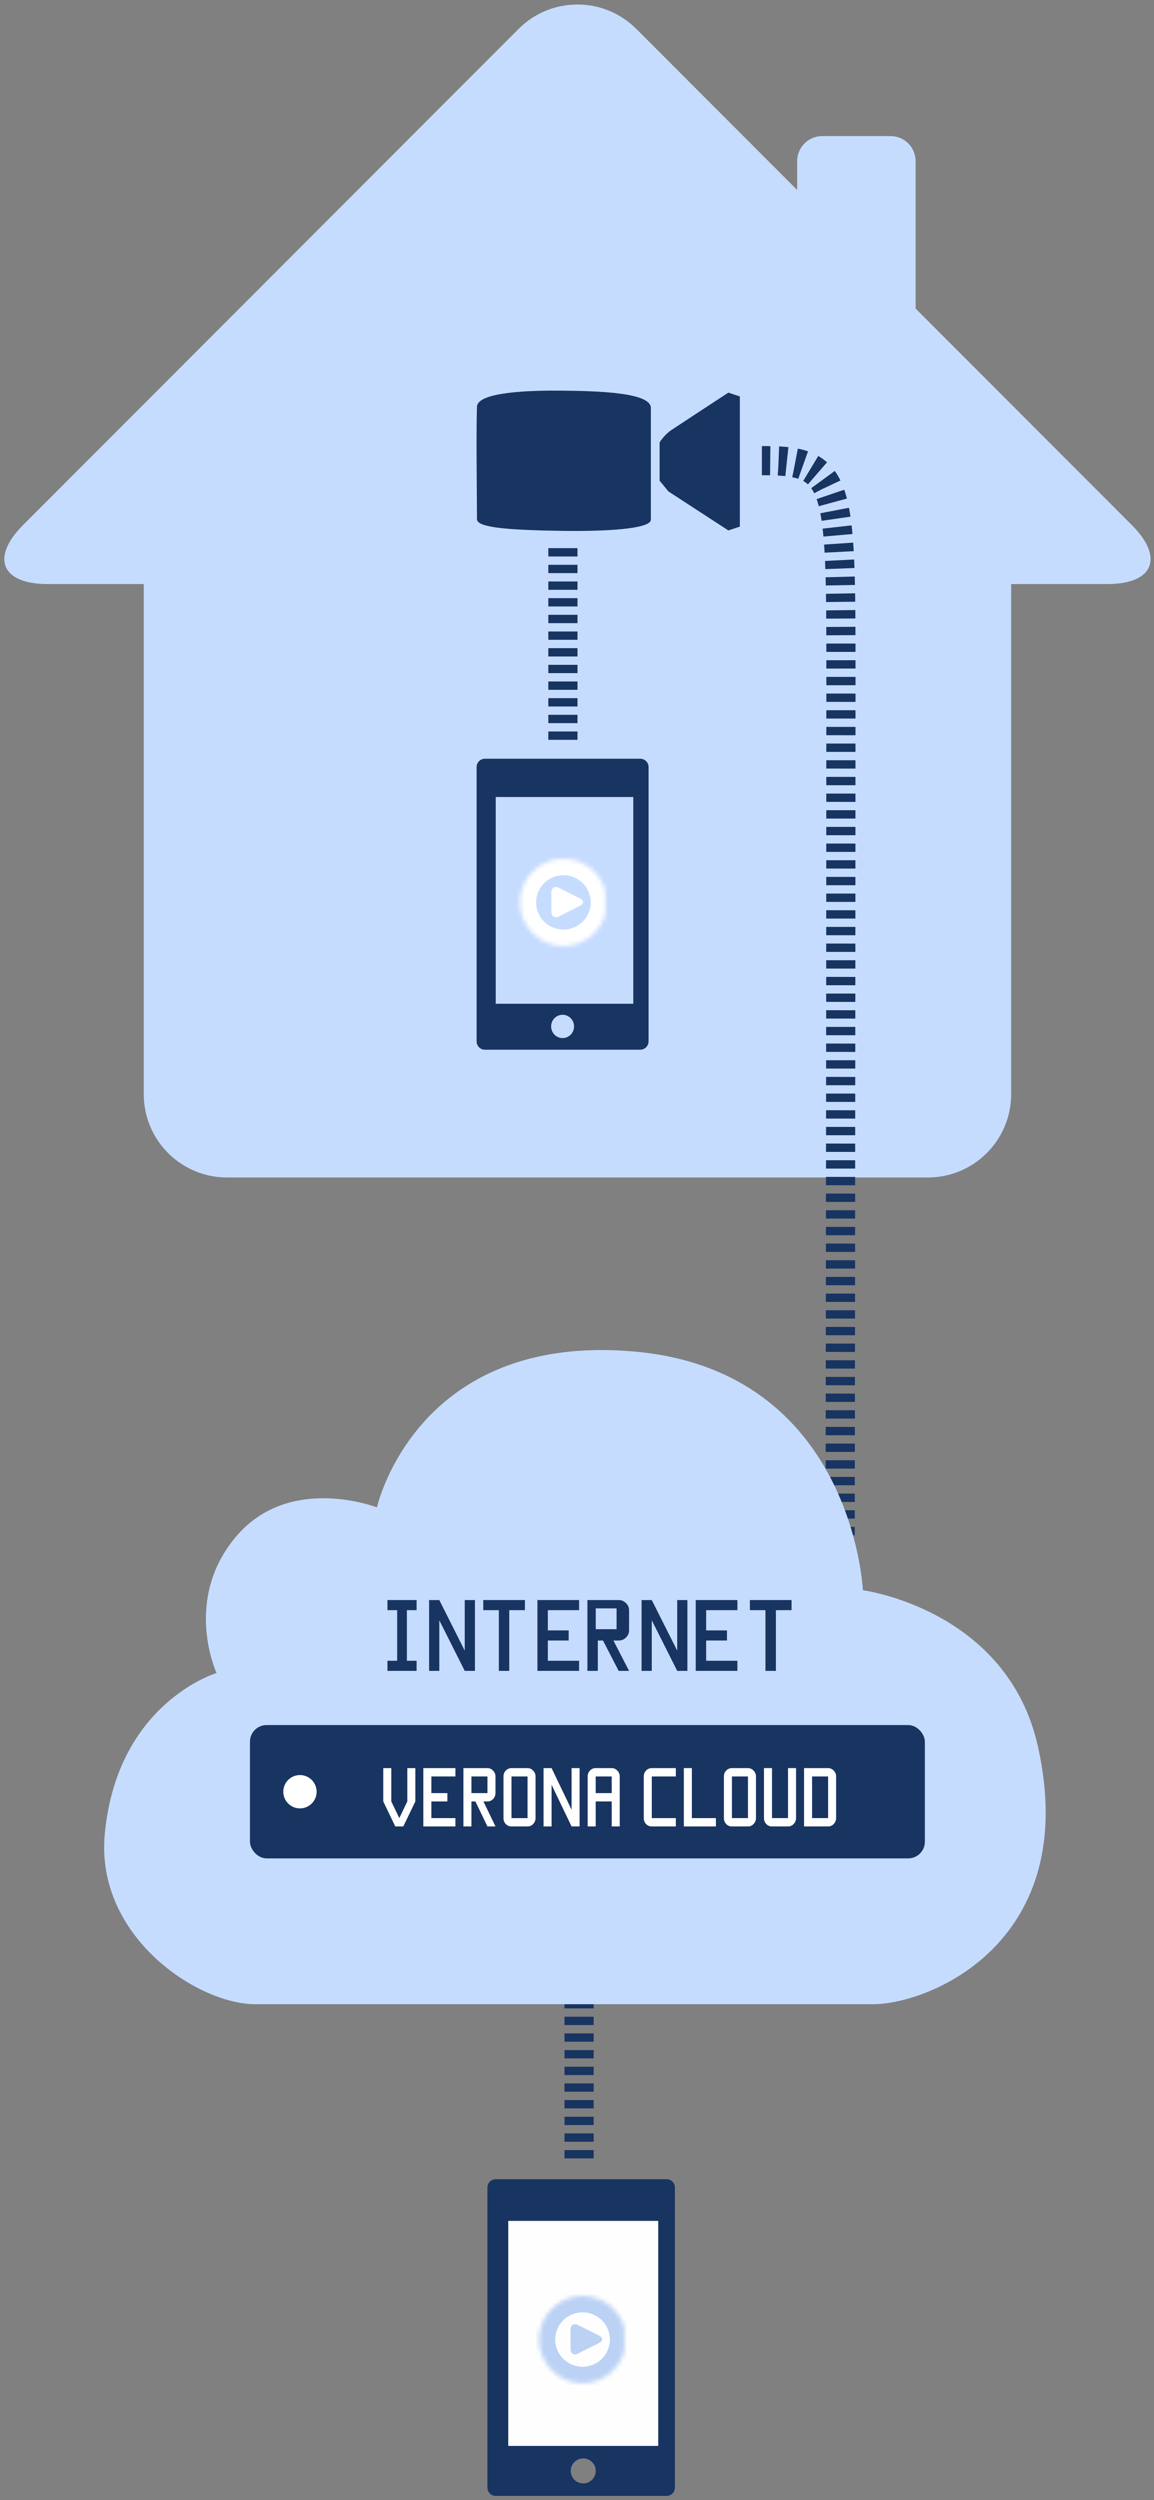 <svg width="277" height="600" xmlns="http://www.w3.org/2000/svg" xmlns:xlink="http://www.w3.org/1999/xlink"><rect width="100%" height="100%" fill="#808080" stroke="none"/><defs><ellipse id="a" cx="10.836" cy="10.474" rx="10.441" ry="10.474"/><mask id="c" x="0" y="0" width="20.882" height="20.948" fill="#fff"><use xlink:href="#a"/></mask><ellipse id="b" cx="10.836" cy="10.474" rx="10.441" ry="10.474"/><mask id="d" x="0" y="0" width="20.882" height="20.948" fill="#fff"><use xlink:href="#b"/></mask></defs><g fill="none" fill-rule="evenodd"><g transform="translate(1 1)"><path d="M33.503 139.168H10.4c-11.05 0-13.68-6.332-5.874-14.148L123.476 5.94c7.804-7.815 20.457-7.816 28.264 0l38.607 38.65v-6.916c0-3.319 2.688-6.01 5.996-6.01h16.443c3.311 0 5.995 2.69 5.995 6.01v35.381l51.908 51.965c7.805 7.814 5.18 14.148-5.874 14.148h-23.103v122.416c0 11.047-8.947 20.003-20 20.003H53.502c-11.045 0-19.999-8.946-19.999-20.003V139.168z" fill="#C6DCFF"/><g transform="translate(113.404 181.09)"><path d="M0 1.996A2 2 0 0 1 1.99 0h37.294c1.1 0 1.99.896 1.99 1.996v65.84a2 2 0 0 1-1.99 1.995H1.991C.89 69.831 0 68.936 0 67.835V1.996zm20.637 65.042c1.52 0 2.752-1.25 2.752-2.793 0-1.543-1.232-2.794-2.752-2.794-1.52 0-2.751 1.251-2.751 2.794 0 1.542 1.232 2.793 2.751 2.793zM4.587 9.188v49.617h33.019V9.188H4.586z" fill="#183461"/><g transform="translate(10 24)"><path d="M14.788 9.515c.987.495.991 1.295 0 1.792l-5.052 2.534c-.987.495-1.787.003-1.787-1.11V8.09c0-1.107.796-1.607 1.787-1.11l5.052 2.534z" fill="#FFF"/><use stroke="#FFF" mask="url(#c)" stroke-width="34" xlink:href="#a"/></g></g><g transform="translate(112.486 91.92)" fill="#183461"><path d="M42.745 4.982V31.8c0 2.299-11.424 2.828-21.162 2.688-13.41-.195-20.58-.818-20.58-2.805 0-6.011-.22-20.148 0-26.995C1.12 1.064 14.254.763 21.232.83c8.997.086 21.514.452 21.514 4.152zm2.096 17.458V13.25s1.112-1.82 2.815-2.954c3.183-2.12 13.695-8.99 13.695-8.99l2.752.918v31.24l-2.752.92-14.395-9.364"/></g></g><g transform="translate(134 110)" stroke="#183461" stroke-width="7" stroke-dasharray="2,2"><path d="M1.117 21.55v47.003M5 342v67.003m62.617-110.554s.238-173 .238-246.655c0-45.345-.238-51.24-18.062-51.24h-1.176"/></g><g transform="translate(117 523)"><path d="M0 1.994C0 .893.899 0 1.992 0h41.016C44.108 0 45 .893 45 1.994v72.012A1.997 1.997 0 0 1 43.008 76H1.992C.892 76 0 75.107 0 74.006V1.994zM23 73a3 3 0 1 0 0-6 3 3 0 0 0 0 6z" fill="#183461"/><path fill="#FEFEFE" d="M5 10H41V64H5z"/><g transform="translate(12 28)"><path d="M14.788 9.515c.987.495.991 1.295 0 1.792l-5.052 2.534c-.987.495-1.787.003-1.787-1.11V8.09c0-1.107.796-1.607 1.787-1.11l5.052 2.534z" fill="#BCD2F5"/><use stroke="#BCD2F5" mask="url(#d)" stroke-width="34" xlink:href="#b"/></g></g><g transform="translate(25 324)"><path d="M36.316 157h148.14c13.998 0 50.158-15.196 39.66-61.954-7.37-32.824-41.993-37.406-41.993-37.406S179.79 5.038 127.3.363C74.809-4.313 65.477 37.769 65.477 37.769s-20.996-8.183-33.827 7.013-4.666 32.73-4.666 32.73S3.148 84.596.155 116.087C-2.178 140.635 22.318 157 36.315 157z" fill="#C6DCFF"/><g transform="translate(35 90)"><rect fill="#183461" width="162" height="32" rx="4"/><ellipse fill="#FFF" cx="12" cy="16" rx="4" ry="4"/></g><g transform="translate(67 60)"><g transform="translate(1)" fill="#183461"><path d="M-8.8817842e-16 17L-8.8817842e-16 14.571 2.333 14.571 2.333 2.429 -8.8817842e-16 2.429 -8.8817842e-16 0 7 0 7 2.429 4.667 2.429 4.667 14.571 7 14.571 7 17z"/><path d="M10 17L10 0 12.447 0 18.553 12.143 18.553 0 21 0 21 17 18.553 17 12.447 4.857 12.447 17z"/><path d="M26.74 17L26.74 2.429 23 2.429 23 0 33 0 33 2.429 29.24 2.429 29.24 17z"/><path d="M36 17L36 0 46 0 46 2.429 38.5 2.429 38.5 7.286 43.5 7.286 43.5 9.714 38.5 9.714 38.5 14.571 46 14.571 46 17z"/><path d="M50 7h5V2h-5v5zm-2 10V0h7.5c.668 0 1.246.24 1.74.719.507.492.76 1.062.76 1.71v4.857c0 .66-.253 1.237-.76 1.729-.48.466-1.06.7-1.74.7h-1.26L58 17h-2.5l-3.761-7.286h-1.24V17H48z"/><path d="M61 17L61 0 63.447 0 69.553 12.143 69.553 0 72 0 72 17 69.553 17 63.447 4.857 63.447 17z"/><path d="M74 17L74 0 84 0 84 2.429 76.5 2.429 76.5 7.286 81.5 7.286 81.5 9.714 76.5 9.714 76.5 14.571 84 14.571 84 17z"/><path d="M90.74 17L90.74 2.429 87 2.429 87 0 97 0 97 2.429 93.24 2.429 93.24 17z"/></g><g transform="translate(0 39)" fill="#FFF"><path d="M5.771 1.333L5.771 9.333 3.847 13.333 1.924 9.333 1.924 1.333 0 1.333 0 9.333 2.878 15.333 4.802 15.333 7.695 9.333 7.695 1.333z"/><path d="M9.618 1.333L9.618 15.333 17.313 15.333 17.313 13.333 11.542 13.333 11.542 9.333 15.389 9.333 15.389 7.333 11.542 7.333 11.542 3.333 17.313 3.333 17.313 1.333z"/><g transform="translate(19.237 .667)"><path d="M1.924 6.667H5.77v-4H1.924v4zm-1.924 8v-14h5.771c.513 0 .96.197 1.339.592.39.405.585.874.585 1.408v4c0 .544-.195 1.018-.585 1.424a1.79 1.79 0 0 1-1.339.576h-.97l2.894 6H5.77l-2.893-6h-.954v6H0zm11.542-2h3.848v-10h-3.848v10zm0 2c-.544 0-1-.192-1.37-.576-.369-.384-.554-.859-.554-1.424v-10c0-.555.185-1.024.554-1.408.38-.395.837-.592 1.37-.592h3.848c.512 0 .959.197 1.338.592.39.405.585.874.585 1.408v10c0 .544-.195 1.018-.585 1.424a1.79 1.79 0 0 1-1.338.576h-3.848z"/><path d="M19.237 14.667L19.237 0.667 21.161 0.667 25.962 10.667 25.962 0.667 27.886 0.667 27.886 14.667 25.962 14.667 21.161 4.667 21.161 14.667z"/><path d="M31.749 6.667h3.847v-4h-3.847v4zm-1.924 8v-12c0-.555.185-1.024.554-1.408.38-.395.836-.592 1.37-.592h3.847c.513 0 .96.197 1.339.592.39.405.585.874.585 1.408v12h-1.924v-6h-3.847v6h-1.924zm15.39 0c-.545 0-1.001-.192-1.37-.576-.368-.384-.554-.859-.554-1.424v-10c0-.555.186-1.024.555-1.408a1.828 1.828 0 0 1 1.368-.592h5.771v2h-5.77v10h5.77v2h-5.77z"/><path d="M52.909 14.667L52.909 0.667 54.833 0.667 54.833 12.667 60.604 12.667 60.604 14.667z"/><path d="M64.451 12.667H68.3v-10H64.45v10zm0 2c-.544 0-1-.192-1.37-.576-.369-.384-.553-.859-.553-1.424v-10c0-.555.184-1.024.554-1.408a1.83 1.83 0 0 1 1.37-.592h3.847c.513 0 .959.197 1.339.592.39.405.584.874.584 1.408v10c0 .544-.195 1.018-.584 1.424a1.79 1.79 0 0 1-1.34.576h-3.847zm9.619 0c-.544 0-1-.192-1.369-.576-.37-.384-.555-.859-.555-1.424v-12h1.924v12h3.847v-12h1.924v12c0 .544-.195 1.018-.585 1.424a1.79 1.79 0 0 1-1.34.576H74.07zm9.618-2h3.848v-10h-3.848v10zm-1.924 2v-14h5.772c.513 0 .959.197 1.338.592.39.405.585.874.585 1.408v10c0 .544-.195 1.018-.585 1.424a1.79 1.79 0 0 1-1.338.576h-5.772z"/></g></g></g></g></g></svg>